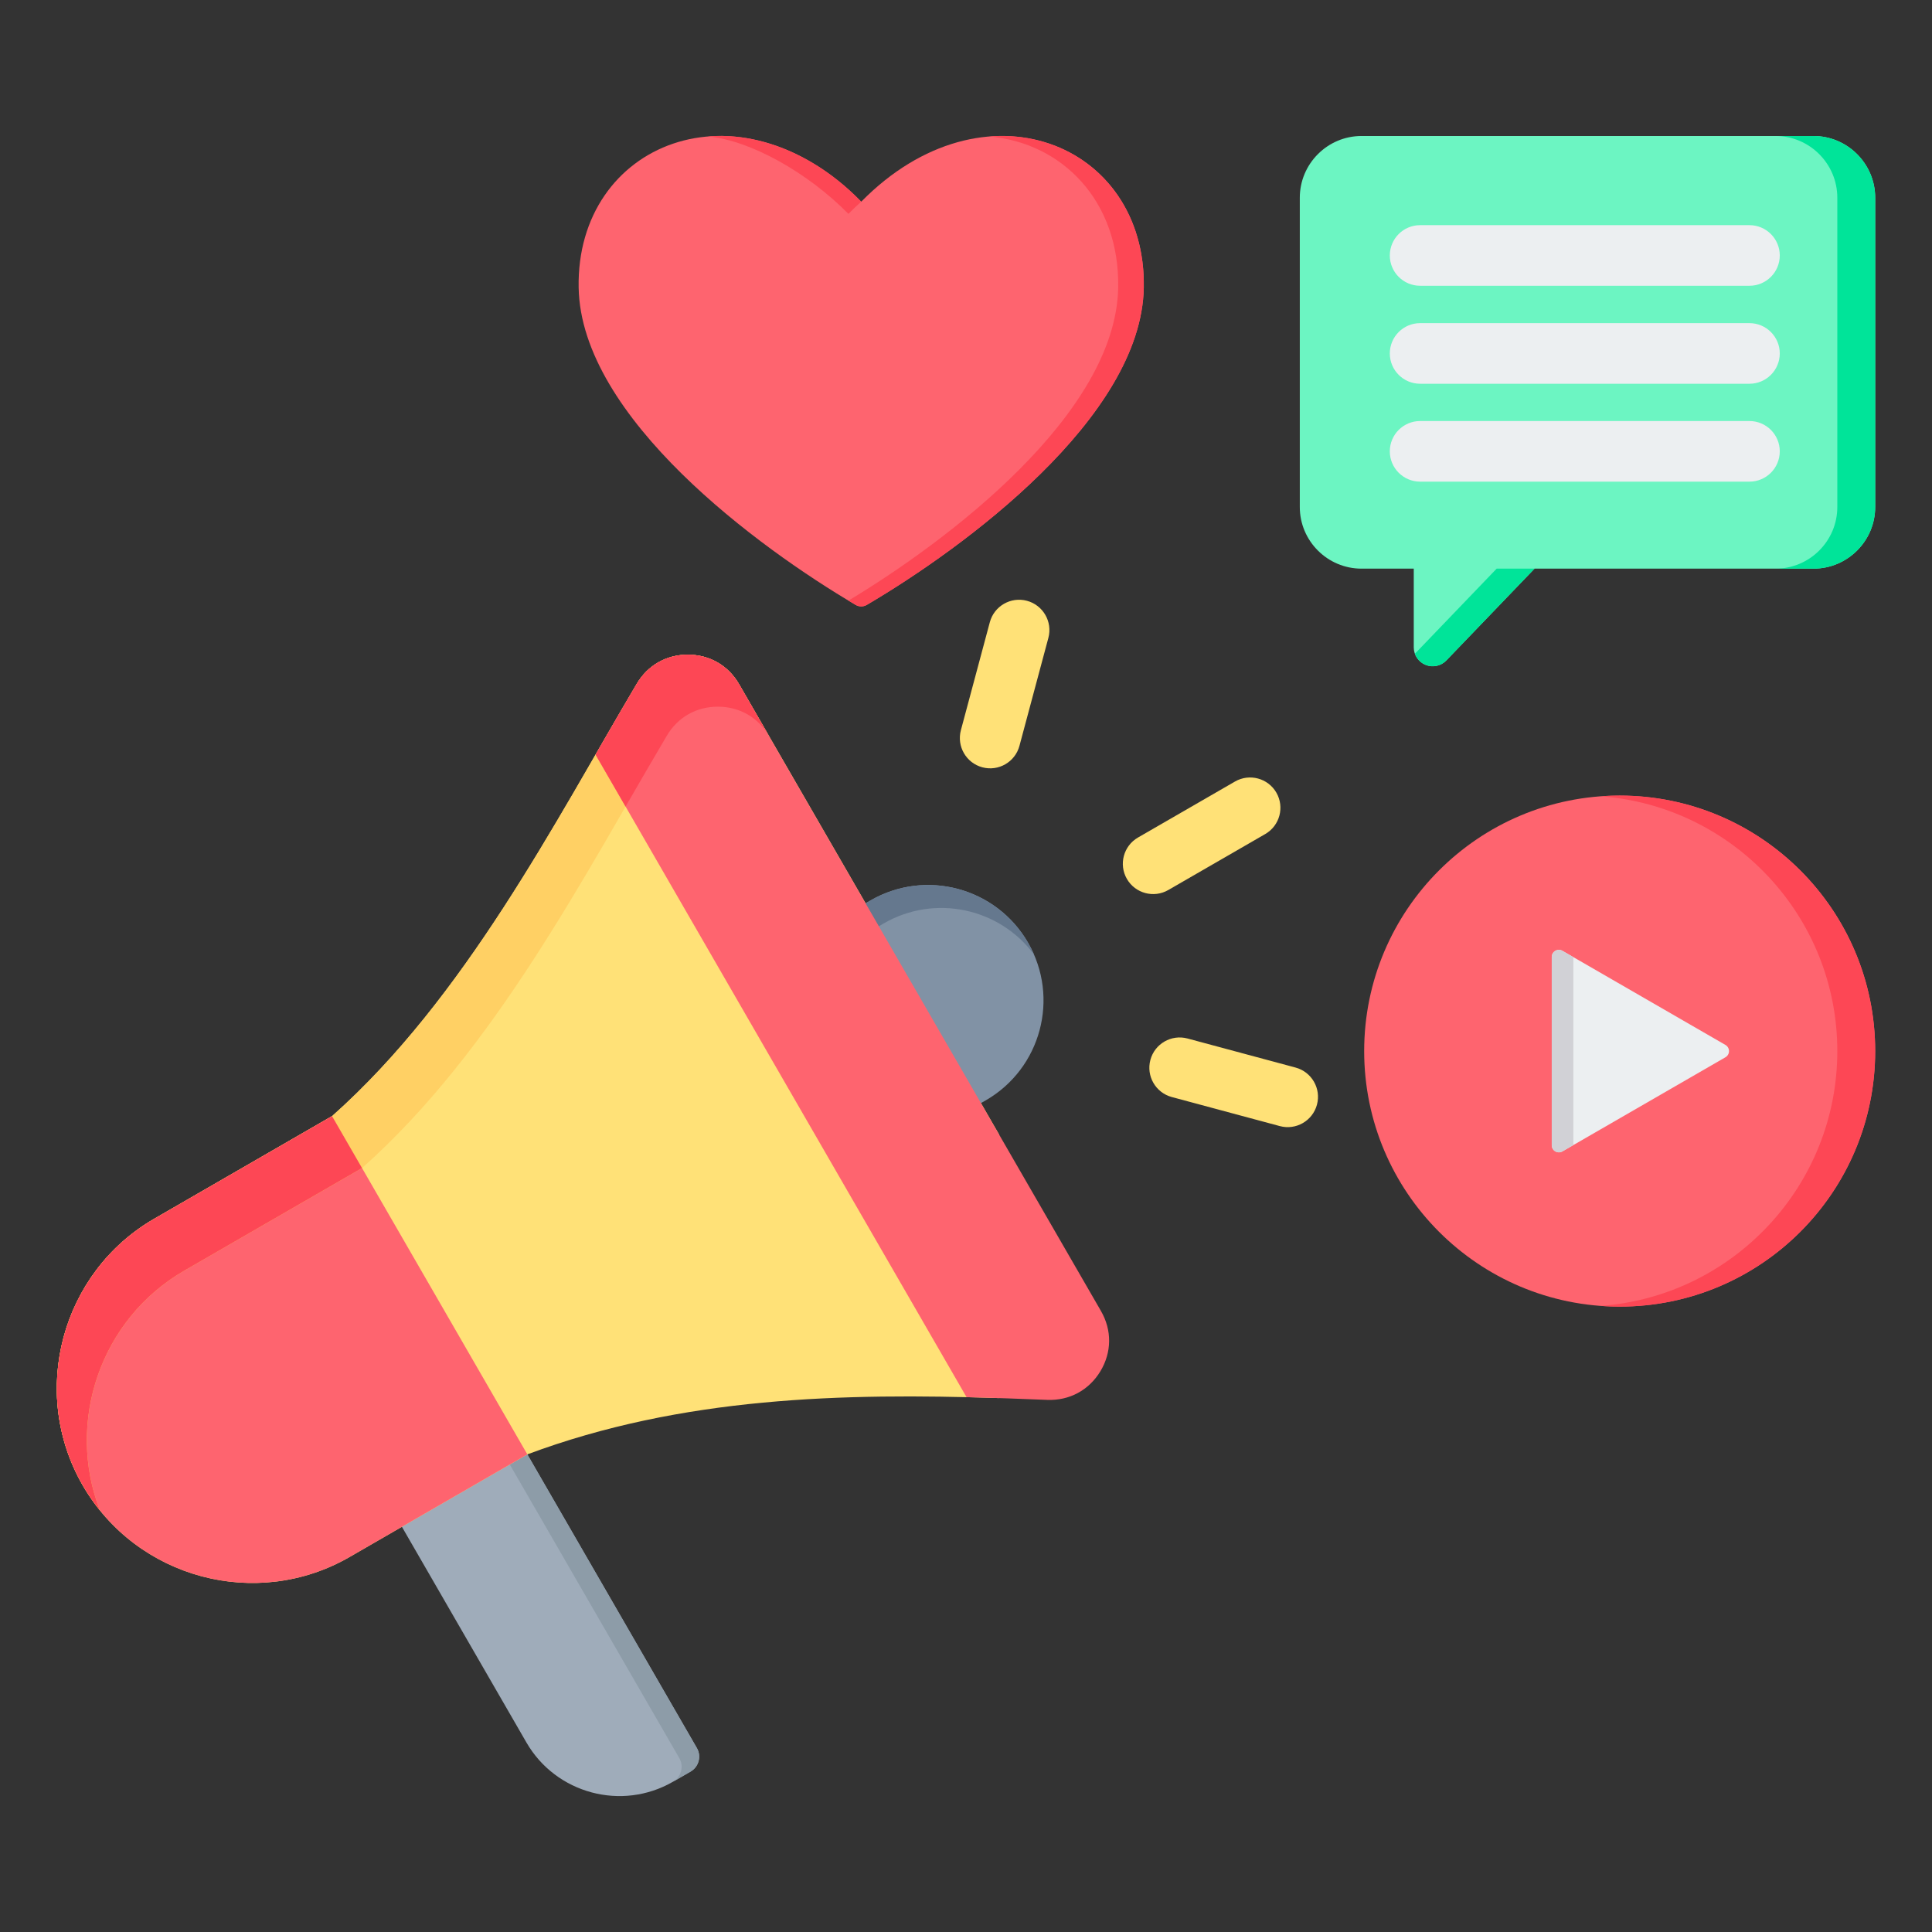 <svg clip-rule="evenodd" fill-rule="evenodd" stroke-linejoin="round" stroke-miterlimit="2" viewBox="0 0 510 510" xmlns="http://www.w3.org/2000/svg"><rect x="0" y="0" width="510" height="510" fill="#333333" stroke="none"/><g><g><path d="m183.958 461.436c1.257 2.176.51 4.964-1.667 6.22l-4.632 2.675c-13.524 7.808-30.895 3.153-38.703-10.371l-38.836-67.267 33.112-19.117z" fill="#9facba"/><path d="m128.6 376.25 4.632-2.674 50.726 87.86c1.257 2.176.51 4.964-1.667 6.22l-4.632 2.675c2.158-1.246 2.924-4.045 1.667-6.221z" fill="#8d9ca8"/><path d="m269.108 196.89c-1.143 4.265-5.533 6.8-9.798 5.657s-6.8-5.533-5.657-9.798l7.636-28.498c1.143-4.265 5.533-6.8 9.798-5.657 4.265 1.142 6.8 5.533 5.657 9.798zm40.214 92.699c-4.264-1.147-6.795-5.54-5.648-9.804s5.54-6.794 9.804-5.647l28.519 7.671c4.263 1.147 6.794 5.54 5.647 9.804s-5.54 6.794-9.804 5.647zm-.922-54.646c-3.824 2.207-8.721.895-10.929-2.929-2.207-3.823-.895-8.72 2.929-10.928l25.598-14.779c3.824-2.208 8.72-.896 10.928 2.928s.896 8.721-2.928 10.928z" fill="#ffe177"/><path d="m263.747 369.06c-41.06-1.337-83.636-.419-124.543 14.859l-46.916 27.087c-24.555 14.177-56.245 5.685-70.433-18.889-14.166-24.536-5.675-56.227 18.88-70.404l46.916-27.086c35.129-31.22 58.774-77.562 80.445-114.134 2.92-4.91 7.833-7.697 13.551-7.675 5.729.041 10.614 2.876 13.471 7.824l68.629 118.868z" fill="#ffe177"/><path d="m139.204 383.919-46.916 27.087c-24.555 14.177-56.245 5.685-70.433-18.889-14.166-24.536-5.675-56.227 18.88-70.404l46.916-27.086z" fill="#fe646f"/><path d="m203.045 194.371c-2.857-4.949-7.754-7.802-13.472-7.824-5.717-.023-10.642 2.746-13.551 7.675-21.671 36.571-45.327 82.895-80.456 114.115l-46.915 27.086c-22.212 12.824-31.272 40.006-22.293 63.247-1.643-2.028-3.15-4.209-4.503-6.553-14.166-24.536-5.675-56.227 18.88-70.404l46.916-27.086c35.129-31.22 58.774-77.562 80.445-114.134 2.92-4.91 7.833-7.697 13.551-7.675 5.729.041 10.614 2.876 13.471 7.824z" fill="#ffd064"/><path d="m95.566 308.337-46.915 27.086c-22.212 12.824-31.272 40.006-22.293 63.247-1.643-2.028-3.15-4.209-4.503-6.553-14.166-24.536-5.675-56.227 18.88-70.404l46.916-27.086z" fill="#fd4755"/><path d="m271.38 248.848c-8.41-14.566-27.043-19.558-41.608-11.149-.428.247-3.981 2.298-4.398 2.564l30.426 52.701c.439-.228 4.003-2.261 4.431-2.508 14.566-8.41 19.558-27.042 11.149-41.608z" fill="#8192a5"/><path d="m271.38 248.848c-8.41-14.566-27.043-19.558-41.608-11.149-.428.247-3.981 2.298-4.398 2.564l3.512 6.083c.417-.266 3.959-2.335 4.387-2.583 13.543-7.818 30.6-4.05 39.69 8.214-.458-1.051-.993-2.106-1.583-3.129z" fill="#65788e"/><path d="m290.62 346.056-95.502-165.414c-2.857-4.948-7.742-7.783-13.471-7.824-5.718-.022-10.631 2.765-13.551 7.675-3.557 5.998-7.174 12.278-10.878 18.707l97.929 169.618c7.141.168 14.24.435 21.273.715 5.865.235 11.011-2.537 14.05-7.541 3.028-5.023 3.082-10.858.15-15.936z" fill="#fe646f"/><path d="m203.034 194.352-7.916-13.71c-2.857-4.948-7.742-7.783-13.471-7.824-5.718-.022-10.631 2.765-13.551 7.675-3.557 5.998-7.174 12.278-10.878 18.707l7.916 13.71c3.715-6.411 7.331-12.691 10.888-18.688 2.909-4.929 7.834-7.698 13.551-7.675 5.718.022 10.615 2.875 13.461 7.805z" fill="#fd4755"/></g><g><path d="m495.005 133.836v-81.64c0-8.975-7.324-16.298-16.299-16.298h-119.291c-8.975 0-16.299 7.323-16.299 16.298v81.64c0 8.976 7.324 16.274 16.299 16.274h13.783v20.766c0 2.041 1.24 3.877 3.133 4.639s4.059.297 5.473-1.175c9.442-9.829 23.276-24.23 23.276-24.23h73.626c8.975 0 16.299-7.298 16.299-16.274z" fill="#6cf5c2"/><path d="m373.497 172.578 21.583-22.468h10l-23.276 24.23c-1.414 1.472-3.58 1.937-5.473 1.175-1.344-.541-2.359-1.624-2.834-2.937zm95.209-22.468c8.975 0 16.299-7.298 16.299-16.274v-81.64c0-8.975-7.324-16.298-16.299-16.298h10c8.975 0 16.299 7.323 16.299 16.298v81.64c0 8.976-7.324 16.274-16.299 16.274z" fill="#00e499"/><path d="m374.875 75.435c-4.415 0-8-3.585-8-8 0-4.416 3.585-8 8-8h86.941c4.415 0 8 3.584 8 8 0 4.415-3.585 8-8 8zm0 25.865c-4.415 0-8-3.585-8-8s3.585-8 8-8h86.941c4.415 0 8 3.585 8 8s-3.585 8-8 8zm0 25.841c-4.415 0-8-3.585-8-8 0-4.416 3.585-8 8-8h86.941c4.415 0 8 3.584 8 8 0 4.415-3.585 8-8 8z" fill="#eceff1"/></g><g><circle cx="427.556" cy="277.464" fill="#fe646f" r="67.448"/><path d="m422.556 210.199c1.651-.122 3.319-.183 5-.183 37.226 0 67.449 30.222 67.449 67.448s-30.223 67.448-67.449 67.448c-1.681 0-3.349-.062-5-.183 34.895-2.562 62.449-31.721 62.449-67.265s-27.554-64.703-62.449-67.265z" fill="#fd4755"/><path d="m455.477 275.837c.581.336.939.956.939 1.627s-.358 1.291-.939 1.627c-8.598 4.964-34.434 19.88-43.032 24.844-.581.336-1.297.336-1.878 0-.582-.335-.94-.956-.94-1.627v-49.688c0-.671.358-1.292.94-1.627.581-.336 1.297-.336 1.878 0 8.598 4.964 34.434 19.88 43.032 24.844z" fill="#eceff1"/><path d="m415.333 302.268-2.888 1.667c-.581.336-1.297.336-1.878 0-.582-.335-.94-.956-.94-1.627v-49.688c0-.671.358-1.292.94-1.627.581-.336 1.297-.336 1.878 0l2.888 1.667z" fill="#d1d1d6"/></g><g><path d="m225.86 159.675c-25.525-14.996-72.486-49.402-73.112-83.738-.696-38.23 42.265-55.56 74.592-22.696 32.318-32.864 75.279-15.542 74.592 22.687-.626 34.336-47.587 68.751-73.112 83.747-.943.546-2.026.546-2.96 0z" fill="#fe646f"/><path d="m225.86 159.675c-.617-.362-1.251-.741-1.895-1.128 25.878-15.542 70.601-49.111 71.209-82.619.414-22.899-14.837-38.291-34.071-39.895 22.291-1.823 41.287 14.38 40.829 39.895-.626 34.336-47.587 68.751-73.112 83.747-.943.546-2.026.546-2.96 0zm-39.032-123.642c13.516-1.224 28.855 5.014 40.512 17.208-1.137 1.013-2.264 2.079-3.375 3.216-10.749-10.926-26.044-19.516-37.137-20.424z" fill="#fd4755"/></g></g></svg>